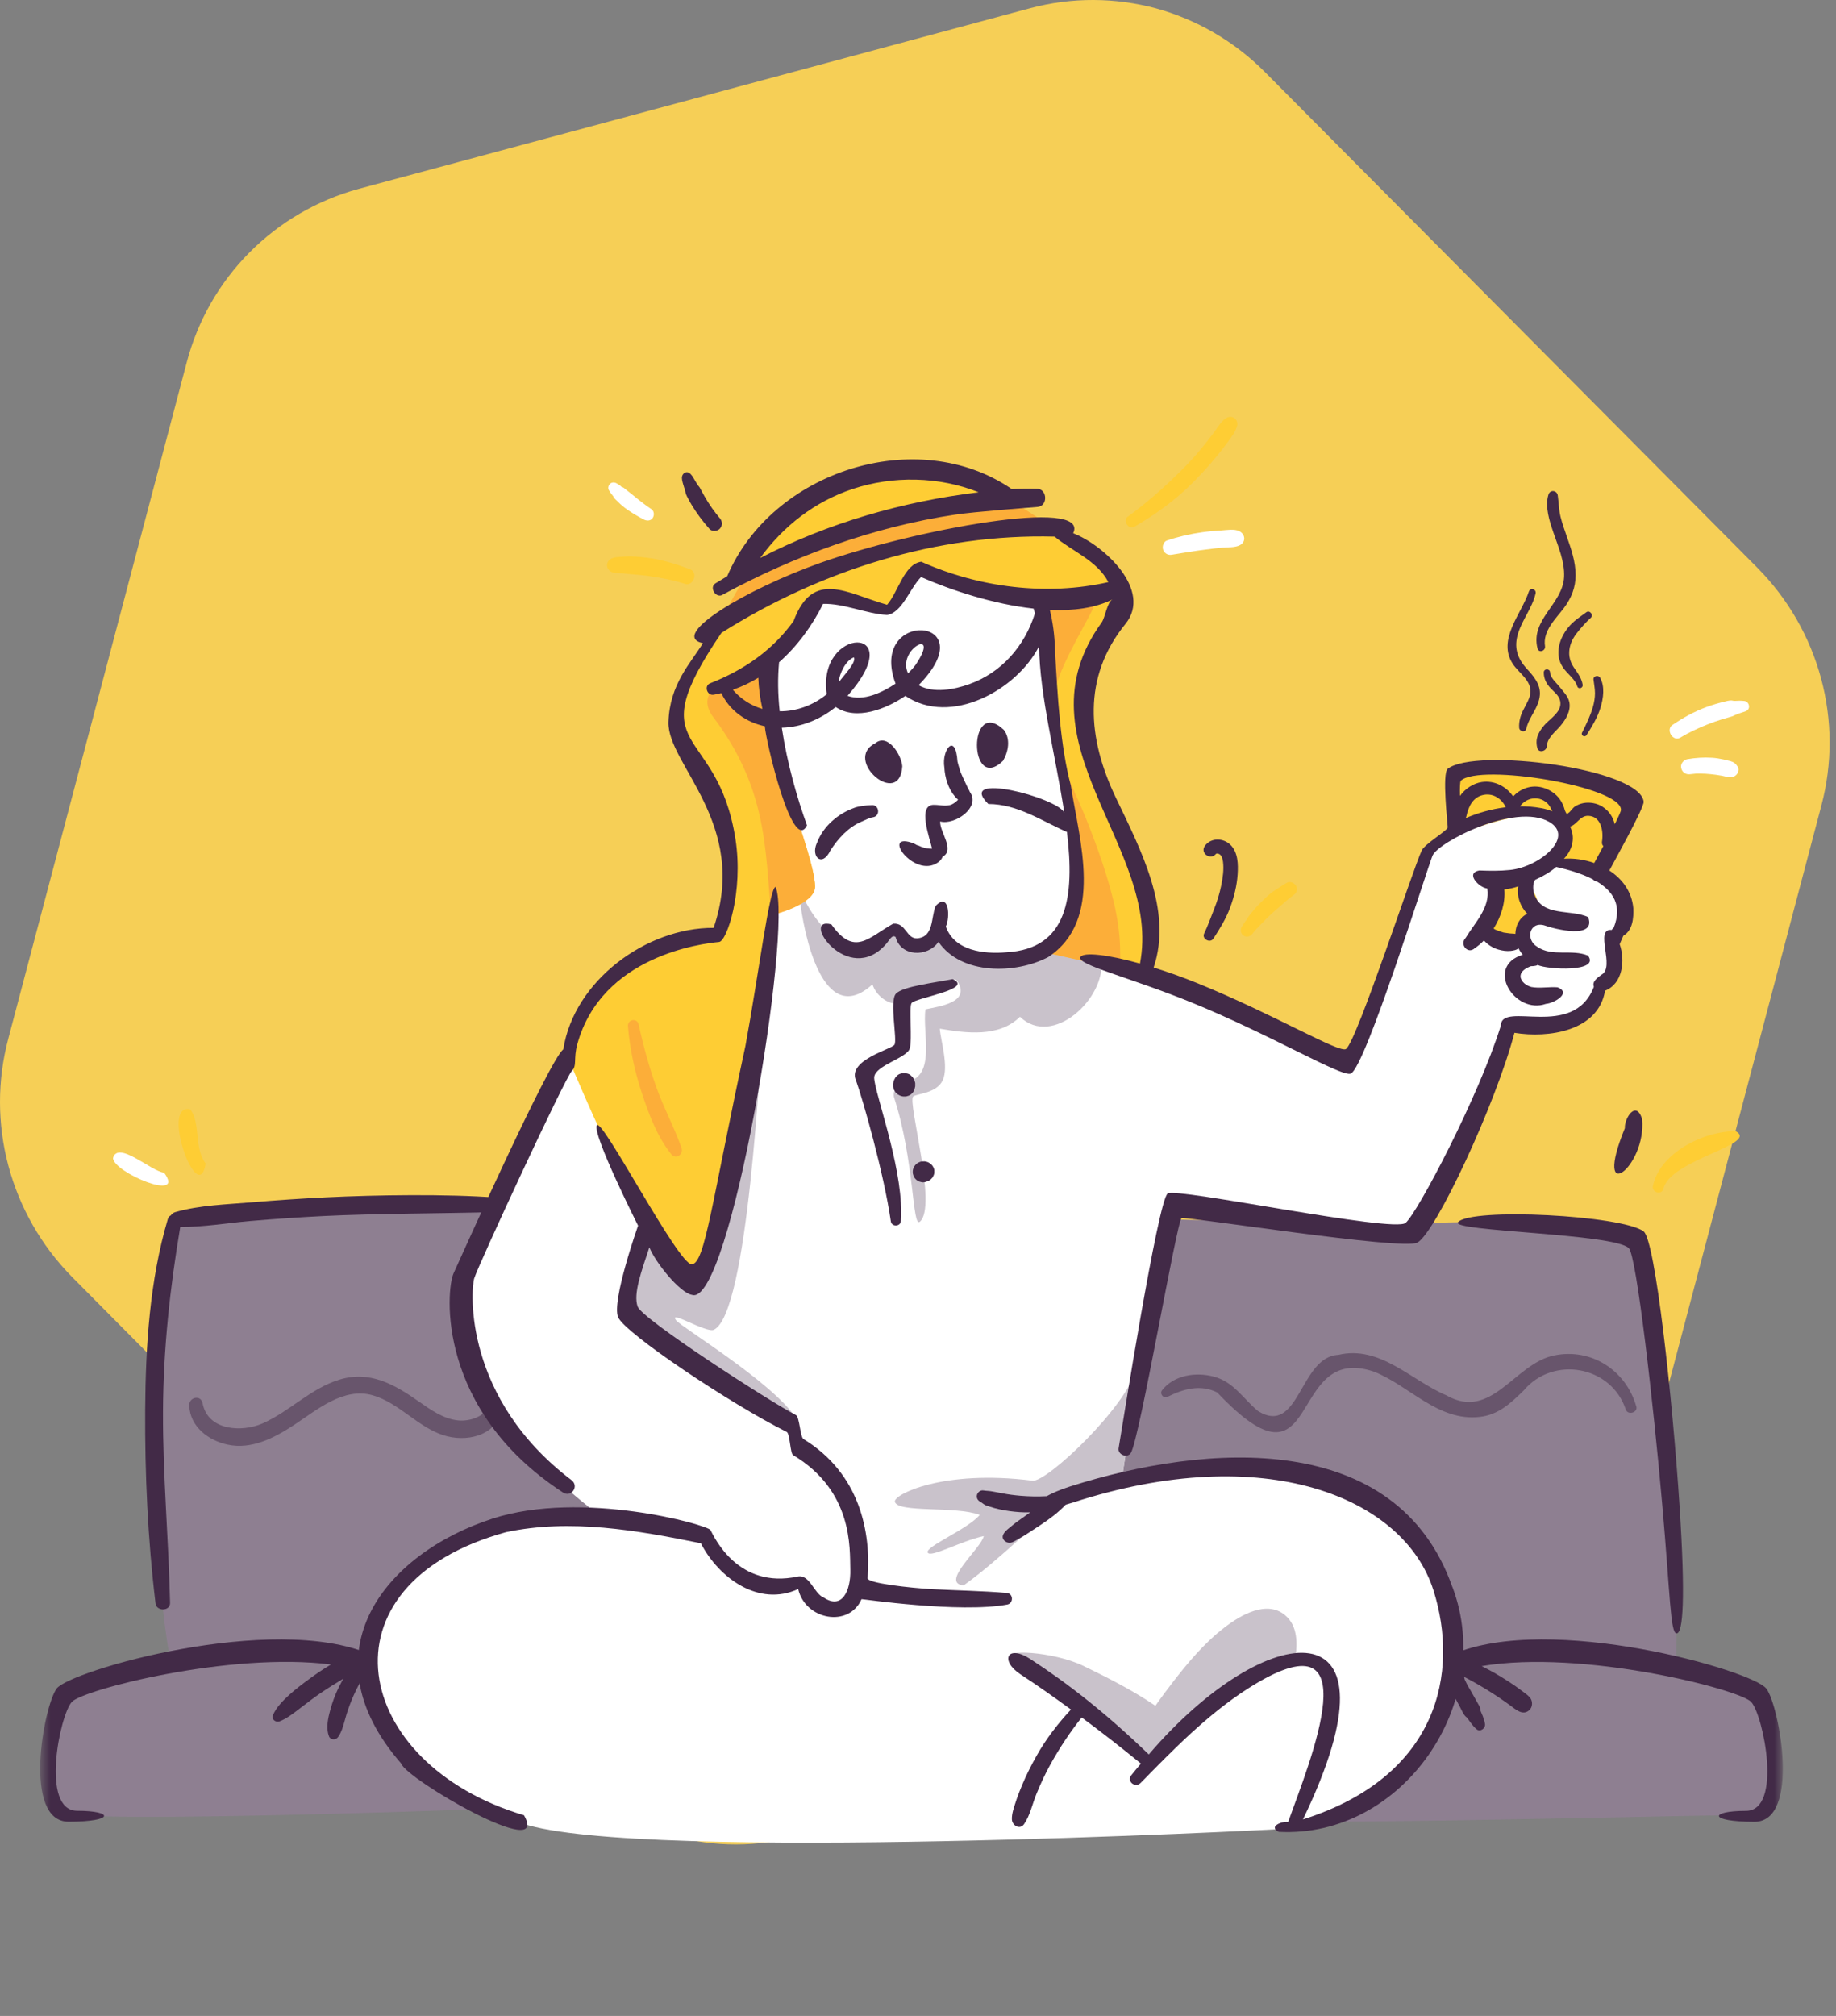 <?xml version="1.0" encoding="UTF-8"?> <svg xmlns="http://www.w3.org/2000/svg" width="164" height="180" viewBox="0 0 164 180" fill="none"><rect x="0" y="0" width="164" height="180" fill="#808080" stroke="none"/> <path d="M103.327 0.764C99.618 -0.244 95.715 -0.255 92.02 0.732L32.047 16.861C28.336 17.874 24.966 19.838 22.27 22.557C19.575 25.276 17.647 28.656 16.678 32.363L0.738 92.752C-0.25 96.458 -0.246 100.367 0.749 104.091C1.743 107.816 3.693 111.227 6.408 113.991L50.294 158.212C52.993 160.959 56.38 162.938 60.098 163.937C63.802 164.943 67.699 164.937 71.379 163.922L131.343 147.83C135.06 146.811 138.436 144.843 141.139 142.12C143.841 139.397 145.779 136.013 146.757 132.301L162.698 71.913C163.681 68.207 163.672 64.299 162.669 60.578C161.666 56.856 159.706 53.451 156.982 50.7L112.959 6.404C110.253 3.688 106.879 1.728 103.181 0.724L103.327 0.764Z" fill="#F6CF56"></path> <mask id="mask0_17072_14066" style="mask-type:luminance" maskUnits="userSpaceOnUse" x="3" y="22" width="157" height="158"> <path d="M159.25 22.61H3.593V179.135H159.25V22.61Z" fill="white"></path> </mask> <g mask="url(#mask0_17072_14066)"> <path d="M117.979 162.657C129.173 162.657 150.911 162.09 154.335 162.09C157.757 162.09 157.869 161.872 158.248 159.847C158.629 157.824 158.459 152.733 157.272 151.269C156.085 149.805 150.262 149.244 149.882 148.809C149.501 148.374 149.993 144.873 149.665 138.865C149.338 132.858 147.415 112.469 146.176 110.557C144.937 108.645 127.934 109.159 126.137 109.238C124.34 109.317 46.385 107.735 44.09 107.754C41.795 107.774 17.394 107.912 15.82 109.126C14.247 110.339 12.561 124.491 14.515 143.29C16.47 162.09 21.473 151.321 21.473 151.321C21.473 151.321 22.45 147.002 17.722 147.602C12.994 148.203 7.506 150.022 5.984 151.097C4.463 152.172 3.322 160.659 5.171 161.806C7.02 162.954 47.618 161.371 47.618 161.371L117.992 162.644L117.979 162.657Z" fill="#8E7F91"></path> <path d="M43.703 125.504C43.264 126.507 41.959 126.922 40.949 126.83C39.631 126.711 38.47 125.881 37.414 125.142C35.237 123.619 33.054 122.359 30.332 123.183C27.749 123.968 25.886 126.019 23.46 127.094C21.631 127.905 18.568 127.767 18.096 125.3C17.945 124.509 16.87 124.74 16.903 125.504C16.975 127.39 18.621 128.63 20.339 128.993C22.483 129.448 24.516 128.387 26.26 127.238C28.299 125.9 30.68 123.829 33.303 124.588C35.644 125.267 37.264 127.377 39.578 128.142C41.624 128.808 44.208 128.248 44.883 125.96C45.113 125.175 44.031 124.753 43.696 125.504H43.703Z" fill="#68556C"></path> <path d="M145.718 71.278C147.029 72.089 139.553 83.668 138.649 84.07C137.743 84.473 133.671 84.816 132.189 83.385C130.708 81.954 129.121 69.702 129.743 69.148C130.367 68.594 139.049 67.15 145.718 71.271V71.278Z" fill="#FECD34"></path> <path d="M145.049 80.098C144.512 78.298 141.246 77.381 139.089 77.058C139.089 77.058 140.832 74.44 139.18 73.049C137.528 71.657 128.996 74.532 127.718 75.95C126.439 77.361 121.528 94.209 120.334 94.625C119.14 95.04 105.566 88.07 101.626 86.646C97.684 85.222 93.494 84.892 93.494 84.892C93.494 84.892 96.806 83.646 95.711 73.59C94.609 63.533 93.37 53.444 93.37 53.444C93.37 53.444 83.238 50.675 82.327 50.998C81.409 51.321 80.196 54.599 79.402 54.599C78.609 54.599 74.071 52.983 73.382 53.444C72.694 53.906 69.442 58.608 68.707 59.346C68.163 59.894 69.278 69.152 72.582 78.206C73.31 80.204 66.241 82.953 63.677 83.395C61.487 83.771 56.044 84.252 52.608 89.6C51.533 91.268 51.094 92.904 50.989 94.361C50.595 94.651 50.195 95.04 49.9 95.548C49.074 96.979 41.553 113.023 41.093 114.499C40.635 115.977 41.048 122.848 44.667 127.088C48.287 131.328 53.703 135.436 53.703 135.436C53.703 135.436 46.89 134.558 40.943 137.328C34.995 140.097 31.697 146.184 33.021 150.286C34.352 154.387 36.142 159.326 46.687 162.827C57.231 166.33 113.914 163.343 113.914 163.343C118.911 163.343 125.652 160.751 128.767 153.556C131.888 146.362 129.501 137.052 120.924 132.897C112.348 128.749 100.196 132.112 100.196 132.112C100.196 132.112 103.77 108.644 104.688 107.859C105.606 107.074 124.59 110.859 126.059 110.167C127.527 109.475 134.315 92 135.232 91.769C136.151 91.539 140.754 91.651 142.249 89.969C143.744 88.288 145.586 81.905 145.049 80.105V80.098ZM136.669 81.944C136.406 82.274 136.268 82.445 136.289 82.867C136.308 83.395 136.026 83.83 135.521 83.995C134.826 84.226 133.928 83.936 133.39 83.474C132.734 82.914 132.951 81.964 133.16 81.239C133.39 80.461 133.489 79.643 133.725 78.871C133.725 78.766 133.763 78.667 133.816 78.575C133.823 78.555 133.83 78.535 133.836 78.515C133.934 78.252 134.334 78.106 134.583 78.238C134.734 78.206 134.885 78.186 135.042 78.166C135.291 78.093 135.541 78.014 135.797 77.955C136.184 77.869 136.479 78.285 136.446 78.634C136.642 79.26 137.187 79.722 137.312 80.395C137.423 81.021 137.049 81.483 136.676 81.938L136.669 81.944Z" fill="white"></path> <path d="M60.412 117.918C59.599 116.869 63.094 119.052 63.763 118.736C66.858 117.265 67.868 94.337 68.209 91.37C67.638 92.438 64.156 95.458 60.917 98.531C60.635 99.263 60.353 99.995 60.09 100.734C59.271 103.068 58.523 105.422 57.808 107.782C57.703 108.204 57.592 108.62 57.494 109.043C57.139 110.559 56.805 112.088 56.543 113.625C56.346 114.792 56.261 115.953 56.182 117.12C57.159 117.865 58.169 118.557 59.172 119.263C60.464 120.173 61.677 121.182 62.982 122.079C65.559 123.865 68.412 125.251 70.95 127.09C71.028 126.932 71.055 126.741 71.035 126.517C68.838 123.318 60.884 118.518 60.418 117.912L60.412 117.918Z" fill="#C9C2CB"></path> <path d="M114.786 144.215C113.134 142.837 110.779 144.234 109.376 145.316C107.586 146.688 106.078 148.487 104.708 150.268C104.208 150.921 103.697 151.6 103.206 152.306C101.179 150.928 98.95 149.8 96.76 148.739C94.038 147.426 89.304 147.242 90.609 148.039C97.238 152.069 102.248 156.929 102.904 157.581C103.92 156.526 104.957 155.484 106.005 154.469C106.602 153.888 107.232 153.335 107.842 152.768C107.953 152.662 108.077 152.563 108.196 152.464C108.215 152.444 108.236 152.425 108.261 152.404C109.422 151.317 110.714 150.335 112.111 149.569C112.537 149.338 112.976 149.134 113.422 148.949C114.131 148.554 114.884 148.257 115.671 148.224C115.927 146.774 115.92 145.158 114.792 144.222L114.786 144.215Z" fill="#C9C2CB"></path> <path d="M101.508 122.221C100.622 125.637 93.494 132.377 92.229 132.211C84.222 131.189 79.783 133.464 79.933 134.09C80.183 135.112 85.356 134.446 87.514 135.264C86.478 136.524 82.629 138.099 82.865 138.621C83.101 139.142 85.802 137.599 87.874 137.156C87.658 138.232 83.92 141.344 86.071 141.562C89.35 139.214 92.871 135.627 94.884 134.071C96.897 132.515 98.707 132.067 100.281 131.578C100.504 130.108 101.193 125.723 101.966 121.094C101.809 121.47 101.652 121.845 101.508 122.221Z" fill="#C9C2CB"></path> <path d="M93.494 84.894C93.494 84.894 94.117 84.656 94.727 83.575C92.006 86.74 86.55 86.503 84.019 83.206C83.343 85.448 80.701 84.953 79.9 83.074C76.897 86.958 73.114 83.179 71.684 79.942C71.599 80.008 71.52 80.08 71.428 80.146C71.763 83.298 73.487 91.936 77.933 87.894C78.255 88.923 79.455 89.885 80.602 89.562C81.238 88.316 83.586 87.967 84.891 87.762C84.963 87.472 85.356 87.32 85.527 87.637C86.72 89.503 83.914 89.859 82.668 90.123C82.353 92.213 83.743 96.387 80.707 96.631C80.143 96.882 79.684 97.423 79.868 98.01C81.697 103.68 81.474 109.661 82.163 109.087C83.756 107.756 81.061 98.432 81.566 97.911C81.822 97.647 83.651 97.66 84.209 96.453C84.766 95.246 84.019 92.879 83.946 91.851C86.32 92.253 89.238 92.642 91.107 90.789C94.025 93.585 98.806 89.127 98.373 85.705C95.678 85.072 93.494 84.9 93.494 84.9V84.894Z" fill="#C9C2CB"></path> <path d="M102.216 79.136C100.976 74.699 96.806 68.685 96.911 64.102C97.016 59.519 100.753 54.903 100.196 52.615C99.639 50.327 91.37 45.434 88.661 43.621C85.953 41.807 78.91 40.917 74.209 43.41C69.507 45.902 67.245 50.201 64.202 55.675C61.159 61.148 59.664 62.981 60.91 66.12C62.156 69.258 65.677 73.993 65.454 78.147C65.231 82.302 63.953 83.39 63.953 83.39C63.953 83.39 58.497 84.121 54.864 87.425C51.231 90.729 50.903 94.817 50.903 94.817C50.903 94.817 59.251 114.955 61.9 114.092C64.549 113.228 68.268 89.094 68.268 89.094L69.33 81.589C69.33 81.589 72.851 80.693 72.805 79.13C72.76 77.567 71.592 74.263 70.641 71.362C69.691 68.46 68.766 58.972 68.766 58.972C68.766 58.972 72.405 53.729 73.376 53.439C74.346 53.149 78.563 55.028 79.376 54.422C80.189 53.815 81.245 51.151 82.097 51.118C82.95 51.085 92.452 53.855 92.452 53.855C92.452 53.855 93.094 55.767 94.294 64.517C95.494 73.268 96.379 76.796 96.17 79.809C95.96 82.823 93.055 84.966 93.055 84.966L102.144 86.99C102.144 86.99 103.455 83.568 102.216 79.13V79.136Z" fill="#FECD34"></path> <path d="M85.553 47.217C87.999 46.789 90.458 46.584 92.93 46.373C91.462 45.41 90.084 44.547 89.127 43.92C87.16 44.171 85.206 44.52 83.278 44.969C79.756 45.78 76.307 46.92 72.983 48.351C71.625 48.767 70.294 49.294 69.015 49.855C68.32 50.165 67.638 50.495 66.963 50.844C66.136 52.189 65.33 53.647 64.464 55.209C66.432 54.167 68.353 53.046 70.366 52.09C72.766 50.95 75.245 49.96 77.776 49.143C80.32 48.319 82.924 47.685 85.56 47.224L85.553 47.217Z" fill="#FCAE39"></path> <path d="M68.766 58.979C68.766 58.979 69.067 58.55 69.507 57.937C68.982 58.392 68.392 58.873 67.69 59.414C65.835 60.146 61.893 61.346 63.605 63.885C68.995 70.941 68.267 76.77 69.061 83.483L69.33 81.597C69.33 81.597 72.851 80.7 72.805 79.137C72.759 77.574 71.592 74.271 70.641 71.369C69.684 68.474 68.766 58.979 68.766 58.979Z" fill="#FCAE39"></path> <path d="M94.058 62.659C94.189 61.407 94.629 60.272 95.147 59.138C95.724 57.892 96.386 56.698 97.035 55.485C97.429 54.746 97.862 53.988 98.071 53.184C95.127 53.342 92.17 52.788 89.206 52.926C91.015 53.434 92.451 53.856 92.451 53.856C92.451 53.856 93.009 55.511 94.052 62.798C94.052 62.752 94.052 62.706 94.058 62.659Z" fill="#FCAE39"></path> <path d="M100.058 84.804C100.032 83.432 99.835 82.054 99.527 80.722C98.93 78.177 98.032 75.671 97.068 73.244C96.327 71.371 95.376 69.551 94.74 67.639C95.704 74.174 96.353 77.194 96.17 79.825C95.96 82.845 93.055 84.982 93.055 84.982L100.045 86.538C100.104 85.964 100.065 85.358 100.052 84.81L100.058 84.804Z" fill="#FCAE39"></path> <path d="M89.592 67.937C90.078 67.113 90.281 65.985 89.671 65.174C86.451 62.134 86.51 70.904 89.592 67.937Z" fill="#422A47"></path> <path d="M78.202 66.35C75.225 67.84 80.379 72.225 80.596 68.42C80.524 67.405 79.304 65.453 78.202 66.35Z" fill="#422A47"></path> <path d="M83.987 76.835C83.987 76.835 83.974 76.841 83.967 76.848C83.954 76.861 83.94 76.881 83.927 76.894L83.993 76.828L83.987 76.835Z" fill="#422A47"></path> <path d="M83.966 76.852C84.058 76.759 84.136 76.654 84.182 76.528L84.195 76.502C85.33 75.882 83.946 74.333 83.979 73.35C85.297 73.7 87.612 72.091 86.641 70.726C86.609 70.653 86.425 70.264 86.471 70.396C86.235 69.875 85.802 69.044 85.71 68.655C85.697 68.616 85.684 68.569 85.677 68.53C85.691 68.582 85.54 68.095 85.527 67.996C85.356 65.338 84.097 66.954 84.353 68.517C84.399 69.44 84.7 70.416 85.304 71.128C85.218 71.049 85.513 71.359 85.579 71.405L85.54 71.451C85.435 71.53 85.323 71.655 85.205 71.721C85.284 71.682 85.205 71.721 85.179 71.741C85.179 71.741 85.192 71.728 85.205 71.721C84.674 72.091 84.045 71.866 83.461 71.866C81.887 71.787 83.061 74.867 83.258 75.777C82.838 75.796 82.399 75.684 82.018 75.493C81.776 75.44 81.749 75.434 81.927 75.467C81.749 75.401 81.599 75.256 81.409 75.236C81.474 75.275 81.474 75.269 81.409 75.236C78.622 74.346 81.9 78.744 83.986 76.845L83.966 76.852Z" fill="#422A47"></path> <path d="M72.956 75.296C72.418 76.516 73.441 77.472 74.176 75.935C74.877 74.854 75.763 73.871 76.969 73.357C77.33 73.212 77.592 73.034 77.999 72.968C78.687 72.836 78.517 71.794 77.822 71.893C77.382 71.893 76.576 72.018 76.333 72.124C74.858 72.638 73.5 73.799 72.962 75.296H72.956Z" fill="#422A47"></path> <path d="M143.764 77.712C143.83 77.56 146.885 72.126 146.82 71.579C146.473 68.612 131.796 66.719 129.318 68.645C128.793 69.054 129.318 73.597 129.318 73.874C129.318 74.151 127.285 75.338 126.996 75.938C126.243 77.507 121.22 92.918 120.235 93.663C119.678 94.085 113.855 90.59 106.97 87.794C105.606 87.24 104.275 86.772 103.049 86.389C104.78 81.253 101.836 75.766 99.659 71.197C97.167 65.974 96.635 60.501 100.531 55.707C102.957 52.72 98.655 48.704 95.862 47.61C97.403 44.365 81.593 47.306 73.251 50.267C66.661 52.608 59.684 56.762 62.786 57.428C61.737 59.156 59.809 61.075 59.71 64.477C59.605 68.256 66.917 73.538 63.743 82.849C57.73 82.816 51.271 87.576 50.32 93.683C49.008 94.764 41.205 112.173 40.517 113.689C39.828 115.206 38.982 125.908 50.294 133.267C51.022 133.729 51.736 132.74 51.081 132.185C41.389 124.846 42.044 115.225 42.359 114.144C42.674 113.063 50.471 96.235 51.081 95.621C51.566 95.133 51.205 94.56 51.566 93.241C53.743 85.335 62.7 84.253 64.235 84.108C64.924 84.042 66.425 79.637 65.697 74.929C64.071 64.484 56.976 67.484 64.438 56.512C73.297 50.92 83.691 47.642 94.203 47.913C95.796 49.245 97.986 50.036 99.003 51.975C93.527 53.228 87.429 52.463 82.288 50.155C80.747 50.373 80.229 52.878 79.239 53.999C75.665 52.997 72.615 50.788 70.884 55.456C68.996 58.081 66.412 59.842 63.435 61.009C62.864 61.233 63.153 62.13 63.743 62.031C63.973 61.991 64.202 61.939 64.432 61.886C65.173 63.449 66.648 64.49 68.32 64.847C68.373 66.001 70.779 76.334 72.084 73.696C71.206 71.276 70.314 68.17 69.835 64.978C71.606 64.932 73.278 64.233 74.648 63.126C76.491 64.372 79.166 63.297 80.871 62.136C84.911 64.866 90.826 61.622 92.819 57.692C92.858 62.018 94.288 67.511 95.068 72.562C94.406 71.197 85.324 68.849 88.281 71.79C90.885 71.79 93.062 73.307 95.304 74.289C95.999 80.066 95.389 84.728 89.894 85.031C87.907 85.203 85.258 84.919 84.484 82.73C84.891 81.912 84.773 79.591 83.566 80.903C83.147 81.978 83.422 83.666 81.921 83.785C80.95 83.831 80.924 82.361 79.776 82.479C77.579 83.706 76.327 85.453 74.261 82.539C71.376 81.767 75.75 88.21 79.16 84.279C79.415 84.002 79.671 83.409 79.999 83.666C80.458 85.44 82.865 85.493 83.829 84.101C85.862 87.069 90.721 86.99 93.639 85.453C98.642 82.123 96.412 75.041 95.645 70.115C94.727 66.666 94.458 62.209 94.236 57.989C94.203 56.696 94.039 55.529 93.776 54.461C95.855 54.547 97.816 54.303 99.376 53.518C98.885 53.769 98.721 55.147 98.399 55.589C90.603 66.35 103.836 75.674 101.829 86.034C98.937 85.229 96.812 84.998 96.517 85.44C96.058 86.119 100.885 87.253 106.38 89.489C113.488 92.377 119.902 96.228 120.662 95.859C122.007 95.213 127.462 77.593 127.961 76.4C128.452 75.206 135.351 71.645 138.381 73.386C140.708 74.725 137.528 77.408 134.885 77.679C133.914 77.778 133.075 77.758 132.131 77.725C130.852 77.962 132.131 79.275 132.853 79.334C133.135 81.022 131.718 82.42 130.918 83.745C130.348 84.319 131.114 85.255 131.744 84.655C132.033 84.464 132.302 84.233 132.551 83.976C132.911 84.365 133.351 84.655 133.868 84.794C134.23 84.893 134.571 84.945 134.944 84.906C135.062 84.893 135.186 84.873 135.305 84.84C135.436 84.807 135.541 84.754 135.64 84.675C135.745 84.886 135.869 85.084 136.026 85.249C132.604 86.271 135.266 90.623 138.092 89.634C138.8 89.588 140.42 88.658 139.128 88.157C138.361 88.097 137.534 88.269 136.793 88.13C136.341 88.012 135.862 87.675 135.81 87.174C135.816 87.201 135.816 87.214 135.823 87.227C135.784 86.713 136.335 86.423 136.754 86.271C136.787 86.271 137.233 86.271 137.344 86.159C138.203 86.581 142.964 86.831 141.849 85.328C140.426 84.721 138.656 85.46 137.337 84.55C136.249 83.943 136.584 82.268 137.921 82.618C138.938 82.987 142.604 83.884 141.863 81.892C140.315 81.147 137.718 81.919 137.017 79.763C136.964 79.565 136.866 78.899 137.128 78.562C137.81 78.246 138.465 77.883 139.01 77.408C140.02 77.639 141.246 77.975 142.282 78.516C142.368 78.628 142.498 78.688 142.636 78.707C144.046 79.545 144.958 80.831 144.138 82.842C144.065 82.888 144.013 82.961 143.967 83.033C142.361 82.888 144.322 86.363 143.05 87.036C142.721 87.286 142.184 87.629 142.374 88.104C140.538 92.904 134.105 89.291 134.059 91.592C132.072 97.936 126.63 108.275 125.554 109.192C124.491 110.096 105.173 106.033 104.308 106.561C103.442 107.088 100.196 127.715 99.921 129.31C99.822 129.891 100.708 130.234 101.016 129.726C101.803 128.434 105.127 108.981 105.541 108.777C105.953 108.579 125.272 111.665 126.603 110.952C128.222 110.088 133.594 98.622 135.278 92.219C138.295 92.713 142.767 92.087 143.37 88.46C144.964 87.827 145.18 85.75 144.676 84.306C144.787 84.055 144.898 83.805 145.004 83.554C145.837 83.079 145.935 81.965 145.896 81.094C145.764 79.611 144.906 78.47 143.738 77.718L143.764 77.712ZM65.461 61.589C66.261 61.312 67.022 60.95 67.737 60.514C67.769 61.411 67.888 62.341 68.104 63.297C67.114 63.014 66.202 62.446 65.461 61.589ZM81.114 60.125C80.058 57.962 84.104 55.918 81.783 59.367C81.579 59.637 81.35 59.888 81.114 60.125ZM86.583 61.088C85.225 61.569 83.376 61.932 82.052 61.18C88.144 54.988 77.494 54.336 79.993 61.042C78.786 61.84 77.127 62.644 75.704 62.13C81.37 55.7 72.956 55.898 73.848 61.985C72.609 63 71.107 63.521 69.645 63.508C69.481 61.978 69.461 60.514 69.592 59.13C71.232 57.685 72.556 55.859 73.52 53.92C75.356 53.861 77.337 54.791 79.232 54.909C80.576 54.731 81.291 52.489 82.275 51.526C84.957 52.7 88.734 53.947 92.327 54.342C92.367 54.481 92.412 54.626 92.445 54.771C91.521 57.685 89.481 60.053 86.576 61.088H86.583ZM74.93 60.916C74.957 60.158 75.56 58.938 76.275 58.694C76.524 59.149 75.284 60.396 74.93 60.916ZM135.351 83.389C135.312 83.376 135.272 83.37 135.232 83.37C135.121 83.363 135.004 83.363 134.891 83.35C134.701 83.33 134.504 83.303 134.315 83.271C134.125 83.218 133.941 83.145 133.757 83.079C133.705 83.059 133.659 83.04 133.606 83.02C133.594 83.02 133.567 83.007 133.541 82.994C133.541 82.994 133.541 82.994 133.528 82.98C133.502 82.961 133.468 82.947 133.443 82.928C133.436 82.928 133.423 82.915 133.416 82.908C134.085 81.853 134.479 80.593 134.374 79.42C134.826 79.367 135.22 79.281 135.619 79.143C135.462 80.033 135.803 80.949 136.42 81.589C135.711 81.952 135.377 82.657 135.358 83.396L135.351 83.389ZM130.918 73.05C130.951 72.997 130.978 72.931 130.99 72.865C131.174 71.988 131.593 71.131 132.57 70.966C133.416 70.821 134.157 71.348 134.504 72.08C133.213 72.232 131.993 72.595 130.918 73.05ZM137.672 72.159C137.036 72.041 136.4 71.995 135.777 71.995C136.328 71.23 137.41 71.012 138.17 71.685C138.4 71.882 138.532 72.159 138.656 72.443C138.361 72.324 138.04 72.225 137.679 72.159H137.672ZM142.407 77.059C141.528 76.749 140.591 76.617 139.698 76.677C140.538 75.793 140.702 74.705 140.242 73.808C140.859 73.636 141.128 72.819 141.876 72.845C143.036 72.885 143.246 74.243 143.096 75.153C143.069 75.325 143.121 75.457 143.22 75.549C142.787 76.36 142.426 77.013 142.407 77.052V77.059ZM143.154 72.034C142.65 71.718 142.006 71.599 141.424 71.711C141.167 71.764 140.918 71.863 140.695 72.001C140.453 72.153 140.296 72.476 140.072 72.608C139.921 72.694 140.099 72.931 139.849 72.509C139.764 72.364 139.738 72.173 139.672 72.014C139.554 71.704 139.39 71.414 139.174 71.17C138.767 70.709 138.203 70.399 137.607 70.28C136.669 70.096 135.784 70.452 135.161 71.111C134.544 70.227 133.502 69.667 132.38 69.825C131.626 69.931 130.886 70.412 130.413 71.065C130.394 70.386 130.407 69.792 130.492 69.707C132.183 68.144 144.839 70.221 144.793 72.318C144.793 72.443 144.557 72.957 144.236 73.597C144.092 72.977 143.738 72.41 143.154 72.041V72.034Z" fill="#422A47"></path> <path d="M136.707 61.791C136.675 62.358 136.314 62.892 136.071 63.386C135.816 63.894 135.665 64.402 135.698 64.975C135.717 65.318 136.249 65.45 136.334 65.068C136.577 64 137.462 63.182 137.548 62.061C137.626 61.085 136.97 60.359 136.36 59.687C135.514 58.751 135.213 57.788 135.606 56.542C136 55.289 136.858 54.293 137.167 52.994C137.259 52.598 136.688 52.434 136.563 52.822C135.908 54.821 133.698 57.122 135.14 59.291C135.652 60.063 136.767 60.755 136.707 61.784V61.791Z" fill="#422A47"></path> <path d="M138.105 64.581C137.829 64.864 137.574 65.194 137.41 65.557C137.226 65.959 137.213 66.335 137.312 66.763C137.423 67.278 138.145 67.093 138.17 66.625C138.203 65.88 138.951 65.326 139.384 64.812C139.863 64.245 140.328 63.486 140.183 62.708C140.085 62.174 139.652 61.772 139.331 61.356C139.03 60.967 138.498 60.552 138.459 60.031C138.433 59.668 137.896 59.681 137.896 60.051C137.896 60.611 138.145 61.066 138.518 61.462C138.905 61.871 139.357 62.167 139.384 62.781C139.41 63.565 138.597 64.08 138.111 64.581H138.105Z" fill="#422A47"></path> <path d="M140.059 56.049C139.626 56.603 139.298 57.249 139.22 57.962C139.141 58.654 139.331 59.274 139.771 59.808C140.137 60.256 140.715 60.705 140.886 61.272C140.984 61.595 141.43 61.443 141.37 61.127C141.272 60.593 141.003 60.184 140.689 59.749C140.348 59.281 140.144 58.792 140.171 58.206C140.197 57.619 140.439 57.072 140.787 56.61C141.173 56.102 141.639 55.581 142.105 55.153C142.368 54.915 142 54.447 141.711 54.658C141.115 55.1 140.524 55.456 140.059 56.056V56.049Z" fill="#422A47"></path> <path d="M141.317 65.41C141.187 65.681 141.566 65.879 141.725 65.628C142.216 64.843 142.688 64.085 142.964 63.188C143.219 62.357 143.376 61.276 142.918 60.498C142.761 60.241 142.301 60.359 142.34 60.676C142.386 61.085 142.472 61.487 142.472 61.896C142.472 62.311 142.399 62.72 142.288 63.116C142.066 63.907 141.685 64.672 141.325 65.404L141.317 65.41Z" fill="#422A47"></path> <path d="M137.338 57.893C137.449 58.342 138.078 58.124 138.007 57.689C137.79 56.337 138.977 55.243 139.712 54.267C140.361 53.396 140.741 52.46 140.741 51.352C140.741 50.165 140.348 49.024 139.961 47.923C139.758 47.336 139.547 46.756 139.397 46.149C139.239 45.51 139.239 44.883 139.147 44.243C139.082 43.775 138.465 43.69 138.315 44.164C137.98 45.239 138.413 46.538 138.76 47.554C139.193 48.826 139.771 50.132 139.712 51.51C139.6 53.93 136.682 55.302 137.338 57.893Z" fill="#422A47"></path> <path d="M64.536 53.108C70.976 49.619 78.032 47.047 85.311 45.953C86.956 45.696 92.137 45.313 92.701 45.261C93.612 45.168 93.56 43.678 92.642 43.638C91.894 43.612 91.14 43.625 90.379 43.671C81.894 37.862 68.936 42.095 64.956 51.452C64.609 51.663 64.254 51.868 63.907 52.085C63.323 52.448 63.933 53.444 64.536 53.114V53.108ZM76.169 43.658C79.743 42.471 83.874 42.531 87.415 43.955C80.648 44.773 73.96 46.691 67.9 49.824C69.966 46.982 72.766 44.786 76.169 43.658Z" fill="#422A47"></path> <path d="M60.878 102.5C60.235 100.666 59.297 98.952 58.642 97.119C57.986 95.286 57.461 93.373 57.048 91.474C56.91 90.854 56.038 91.013 56.091 91.639C56.268 93.69 56.687 95.648 57.337 97.607C57.959 99.493 58.707 101.504 59.966 103.067C60.366 103.568 61.074 103.067 60.878 102.506V102.5Z" fill="#FCAE39"></path> <path d="M76.432 96.387C77.068 98.147 78.956 104.781 79.573 109.053C79.645 109.561 80.438 109.542 80.471 109.021C80.773 104.873 78.458 98.53 78.13 96.604C78.13 96.604 78.143 96.598 78.143 96.591C78.143 96.591 78.13 96.598 78.13 96.604C78.097 96.413 78.077 96.248 78.091 96.149C78.235 95.101 81.028 94.468 81.264 93.611C81.501 92.747 81.186 90.056 81.415 89.582C81.645 89.107 87.094 88.322 85.094 87.425C83.625 87.729 80.628 88.065 80.025 88.731C79.428 89.397 80.176 92.872 79.894 93.287C79.612 93.703 75.796 94.626 76.425 96.387H76.432Z" fill="#422A47"></path> <path d="M79.776 96.8C79.776 96.8 79.782 97.011 79.782 97.038C79.782 97.038 79.782 97.058 79.782 97.064C79.796 97.104 79.815 97.183 79.815 97.183C79.855 97.315 79.835 97.262 79.848 97.302C79.887 97.374 79.933 97.44 79.973 97.506C79.973 97.506 79.979 97.519 79.986 97.526C79.986 97.526 80.136 97.671 80.163 97.697H80.169C80.169 97.697 80.182 97.71 80.189 97.717L80.3 97.776C80.34 97.796 80.373 97.816 80.412 97.836H80.418C80.504 97.875 80.622 97.895 80.687 97.902C80.727 97.902 80.825 97.902 80.819 97.902C80.983 97.902 80.904 97.908 81.061 97.862L81.179 97.829L81.389 97.704L81.559 97.526L81.678 97.295C81.678 97.295 81.678 97.282 81.684 97.275C81.697 97.229 81.71 97.143 81.717 97.137C81.723 97.104 81.737 97.051 81.75 97.005V96.985C81.75 96.932 81.75 96.853 81.75 96.847C81.75 96.814 81.75 96.761 81.75 96.715V96.695C81.737 96.649 81.717 96.589 81.71 96.556C81.704 96.523 81.684 96.458 81.664 96.418V96.405C81.619 96.332 81.579 96.26 81.533 96.194C81.533 96.194 81.527 96.181 81.52 96.174C81.494 96.141 81.441 96.102 81.422 96.082L81.33 95.996C81.225 95.91 81.107 95.864 80.976 95.844C80.897 95.811 80.812 95.805 80.727 95.818C80.681 95.818 80.641 95.818 80.602 95.818L80.366 95.89C80.248 95.937 80.15 96.016 80.071 96.108C80.005 96.161 79.953 96.233 79.927 96.312C79.894 96.359 79.874 96.411 79.855 96.464C79.855 96.477 79.841 96.484 79.835 96.497C79.835 96.497 79.835 96.51 79.835 96.517C79.848 96.451 79.782 96.695 79.776 96.767C79.776 96.853 79.776 96.932 79.782 97.018C79.782 96.939 79.782 96.86 79.776 96.787V96.8Z" fill="#422A47"></path> <path d="M81.612 105.025C81.677 105.17 81.776 105.288 81.907 105.387C82.005 105.466 82.117 105.513 82.241 105.532C82.359 105.572 82.471 105.578 82.596 105.552C82.674 105.539 82.753 105.513 82.825 105.48H82.832C82.832 105.48 82.845 105.473 82.851 105.466L82.93 105.44C83.041 105.394 83.133 105.328 83.205 105.236C83.271 105.183 83.317 105.117 83.343 105.044C83.409 104.939 83.448 104.827 83.455 104.702V104.464C83.422 104.306 83.356 104.167 83.258 104.042C83.199 103.983 83.146 103.93 83.087 103.877H83.074C83.002 103.825 82.93 103.785 82.851 103.752H82.845C82.766 103.726 82.681 103.706 82.596 103.693H82.589C82.51 103.693 82.425 103.693 82.346 103.699H82.333C82.143 103.745 82.032 103.792 81.874 103.91C81.743 104.022 81.651 104.154 81.592 104.306C81.559 104.385 81.54 104.464 81.533 104.55C81.533 104.833 81.533 104.767 81.612 105.031V105.025Z" fill="#422A47"></path> <path d="M89.947 142.233C87.73 142.042 85.527 142.016 83.304 141.897C81.278 141.785 77.461 141.363 77.5 140.914C77.815 136.8 76.818 131.578 71.769 128.491C71.474 128.313 71.422 126.52 71.1 126.354C68.818 125.181 57.362 117.803 56.956 116.662C56.556 115.52 57.277 113.569 58.005 111.367C58.497 112.659 60.707 115.435 61.815 115.62C65.199 116.76 70.844 82.966 69.284 79.2C68.746 79.121 67.743 87.153 66.582 93.404C63.546 107.456 62.975 112.824 61.789 112.889C60.602 112.955 53.703 99.629 53.31 100.486C52.916 101.343 56.995 109.434 56.995 109.434C56.995 109.434 54.608 116.186 55.212 117.611C55.815 119.035 65.212 125.332 70.274 127.858C70.563 128.003 70.582 129.771 70.838 129.922C76.202 133.127 75.9 138.211 75.953 140.137C76.005 142.062 75.199 143.736 73.592 142.649C72.707 142.325 72.346 140.539 71.251 140.77C65.953 141.897 63.841 137.34 63.467 136.622C63.218 136.147 51.985 133.015 44.005 135.593C34.372 138.705 27.231 147.575 35.821 157.446C36.28 158.864 49.238 166.374 46.805 162.082C31.447 157.532 28.07 141.521 45.192 136.807C50.962 135.58 56.903 136.642 62.602 137.796C64.208 140.901 67.776 143.506 71.297 141.884C71.946 144.66 75.835 145.353 76.956 142.787C76.956 142.76 85.743 144.06 89.973 143.268C90.543 143.163 90.53 142.286 89.933 142.233H89.947Z" fill="#422A47"></path> <path d="M129.737 141.717C124.78 127.605 107.77 128.845 95.573 132.729C94.675 133.019 93.986 133.316 93.494 133.593C92.707 133.633 91.914 133.62 91.14 133.554C90.602 133.508 90.065 133.441 89.534 133.335C89.251 133.283 88.963 133.231 88.681 133.177C88.392 133.118 88.117 133.125 87.829 133.079C87.573 133.039 87.317 133.25 87.265 133.494C87.206 133.778 87.35 133.982 87.592 134.114C87.743 134.193 87.861 134.318 88.019 134.391C88.13 134.444 88.255 134.476 88.373 134.516C88.674 134.615 88.969 134.701 89.278 134.767C89.868 134.892 90.465 134.978 91.068 135.017C91.389 135.037 91.704 135.044 92.019 135.037C91.993 135.057 91.966 135.071 91.947 135.09C91.547 135.373 91.147 135.658 90.747 135.947C90.55 136.093 90.366 136.257 90.176 136.409C89.947 136.593 89.743 136.751 89.612 137.022C89.422 137.431 89.842 137.773 90.209 137.754C90.471 137.734 90.694 137.569 90.917 137.438C91.153 137.299 91.396 137.18 91.625 137.028C92.038 136.759 92.451 136.488 92.865 136.218C93.704 135.664 94.504 135.083 95.193 134.351C95.402 134.292 95.606 134.232 95.842 134.16C112.938 128.595 125.41 133.679 128.046 142.007C130.348 149.294 128.544 158.604 116.387 162.455C125.829 142.891 113.081 144.421 102.616 156.652C98.806 152.98 95.429 150.342 92.045 148.14C89.966 146.781 89.284 148.278 91.173 149.512C92.727 150.526 94.163 151.548 95.665 152.643C94.504 153.883 93.461 155.235 92.622 156.718C92.124 157.595 91.671 158.492 91.284 159.422C91.088 159.897 90.897 160.372 90.74 160.86C90.583 161.36 90.366 161.922 90.386 162.449C90.406 163.003 91.107 163.418 91.481 162.865C92.012 162.093 92.222 161.051 92.576 160.188C92.95 159.277 93.363 158.373 93.842 157.516C94.655 156.052 95.579 154.662 96.622 153.349C98.419 154.681 100.183 156.059 101.914 157.47C101.625 157.813 101.33 158.156 101.055 158.506C100.616 159.06 101.403 159.686 101.888 159.198C104.852 156.171 107.849 153.099 111.429 150.797C122.74 143.563 116.924 157.451 115.062 162.686C114.497 162.594 113.271 163.102 114.223 163.564C125.278 164.157 133.619 152.024 129.75 141.73L129.737 141.717Z" fill="#422A47"></path> <path d="M110.708 47.429C110.249 47.205 109.593 47.33 109.094 47.363C108.524 47.396 107.96 47.442 107.396 47.522C106.314 47.673 105.278 47.91 104.242 48.26C103.927 48.365 103.796 48.794 103.894 49.078C104.006 49.401 104.315 49.592 104.656 49.533C105.665 49.368 106.675 49.196 107.684 49.071C108.182 49.005 108.682 48.946 109.18 48.9C109.685 48.853 110.327 48.913 110.773 48.669C111.317 48.365 111.226 47.686 110.701 47.429H110.708Z" fill="white"></path> <path d="M64.28 46.249C64.248 46.209 64.208 46.163 64.175 46.123C64.162 46.11 64.162 46.11 64.162 46.11L64.143 46.084C64.084 46.005 64.018 45.932 63.959 45.853C63.841 45.695 63.723 45.537 63.605 45.378C63.362 45.035 63.139 44.686 62.936 44.323C62.838 44.152 62.739 43.98 62.648 43.809C62.602 43.723 62.562 43.631 62.51 43.545C62.464 43.466 62.398 43.4 62.339 43.334C62.326 43.321 62.32 43.314 62.32 43.314L62.306 43.288C62.208 43.123 62.11 42.952 62.005 42.78C61.874 42.569 61.756 42.339 61.539 42.213C61.29 42.062 61.015 42.253 60.936 42.497C60.864 42.721 60.962 43.018 61.021 43.235C61.074 43.44 61.146 43.631 61.212 43.829C61.212 43.842 61.212 43.849 61.218 43.849V43.882C61.238 43.961 61.244 44.04 61.27 44.112C61.316 44.244 61.395 44.383 61.461 44.508C61.559 44.706 61.67 44.89 61.782 45.082C62.241 45.846 62.779 46.559 63.369 47.225C63.598 47.489 64.09 47.449 64.313 47.192C64.569 46.888 64.523 46.532 64.28 46.242V46.249Z" fill="#422A47"></path> <path d="M115.784 79.131C115.77 79.098 115.724 79.019 115.698 78.992C115.514 78.814 115.219 78.669 114.964 78.814C114.734 78.946 114.511 79.085 114.294 79.223C114.202 79.282 114.11 79.342 114.02 79.408C113.974 79.441 113.928 79.467 113.882 79.5C113.823 79.54 113.809 79.553 113.849 79.526C113.914 79.48 113.875 79.507 113.717 79.605C113.35 79.863 113.016 80.186 112.701 80.496C112.354 80.839 112.026 81.195 111.724 81.584C111.658 81.669 111.586 81.755 111.521 81.847C111.436 81.966 111.369 82.091 111.291 82.21C111.35 82.124 111.226 82.283 111.226 82.283C111.193 82.329 111.166 82.375 111.134 82.421C111.068 82.52 111.003 82.626 110.937 82.725C110.773 82.988 110.8 83.331 111.061 83.522C111.324 83.714 111.658 83.635 111.855 83.397C111.993 83.232 112.124 83.047 112.275 82.903C112.301 82.876 112.373 82.81 112.367 82.817C112.419 82.764 112.465 82.711 112.511 82.659C112.551 82.619 112.583 82.579 112.622 82.54C112.642 82.52 112.635 82.52 112.635 82.527L112.668 82.494C112.97 82.177 113.285 81.867 113.599 81.57C113.914 81.28 114.248 81.01 114.57 80.726C114.623 80.68 114.799 80.515 114.688 80.608C114.727 80.575 114.773 80.535 114.813 80.502C114.897 80.43 114.983 80.364 115.068 80.291C115.246 80.146 115.429 80.008 115.613 79.869C115.842 79.698 115.888 79.381 115.79 79.131H115.784Z" fill="#FECD34"></path> <path d="M109.921 75.45C109.291 74.811 108.182 74.771 107.632 75.523C107.16 76.163 108.117 76.848 108.615 76.248C108.688 76.162 108.871 76.235 108.944 76.281C109.153 76.42 109.212 76.716 109.245 76.947C109.337 77.646 109.219 78.405 109.082 79.084C108.937 79.796 108.72 80.495 108.452 81.168C108.163 81.899 107.901 82.645 107.56 83.357C107.33 83.838 108.098 84.254 108.387 83.805C108.963 82.922 109.501 82.051 109.875 81.055C110.229 80.099 110.484 79.097 110.55 78.075C110.609 77.178 110.59 76.123 109.921 75.444V75.45Z" fill="#422A47"></path> <path d="M110.504 38.041C110.636 37.401 110.025 36.992 109.487 37.355C109.055 37.651 108.74 38.205 108.425 38.627C108.13 39.023 107.828 39.412 107.52 39.794C106.878 40.592 106.183 41.351 105.455 42.069C103.992 43.52 102.412 44.925 100.746 46.125C100.255 46.481 100.805 47.338 101.337 47.028C103.232 45.92 104.95 44.687 106.51 43.131C107.258 42.386 107.966 41.608 108.635 40.797C108.996 40.362 109.343 39.92 109.671 39.465C109.973 39.043 110.379 38.548 110.491 38.034L110.504 38.041Z" fill="#FECD34"></path> <path d="M58.156 45.444C57.624 45.088 57.12 44.692 56.628 44.283C56.385 44.079 56.129 43.901 55.887 43.697C55.795 43.624 55.71 43.532 55.592 43.499H55.552C55.552 43.499 55.533 43.472 55.506 43.459C55.395 43.347 55.224 43.242 55.087 43.162C54.903 43.057 54.673 43.044 54.503 43.189C54.352 43.321 54.28 43.578 54.385 43.763C54.483 43.934 54.595 44.086 54.719 44.237C54.739 44.264 54.765 44.29 54.785 44.316L54.805 44.369C54.851 44.468 54.916 44.527 54.988 44.6C55.251 44.857 55.52 45.127 55.815 45.345C56.346 45.741 56.916 46.077 57.506 46.387C57.775 46.525 58.129 46.525 58.306 46.242C58.47 45.985 58.431 45.615 58.162 45.437L58.156 45.444Z" fill="white"></path> <path d="M61.658 50.842C60.53 50.407 59.382 50.045 58.189 49.853C57.586 49.754 56.969 49.708 56.359 49.682C56.064 49.669 55.763 49.708 55.467 49.721C55.133 49.741 54.779 49.741 54.497 49.946C54.103 50.236 54.143 50.776 54.549 51.027C54.844 51.212 55.218 51.172 55.553 51.192C55.815 51.205 56.077 51.251 56.34 51.271C56.864 51.304 57.389 51.357 57.913 51.429C59.022 51.581 60.13 51.792 61.199 52.135C61.933 52.372 62.386 51.119 61.658 50.842Z" fill="#FECD34"></path> <path d="M155.804 62.588C155.515 62.555 155.226 62.561 154.938 62.581C154.826 62.588 154.728 62.522 154.505 62.548C154.367 62.561 154.23 62.601 154.098 62.634C153.527 62.766 152.964 62.931 152.413 63.135C151.338 63.531 150.334 64.091 149.39 64.731C148.767 65.153 149.43 66.261 150.085 65.865C150.885 65.384 151.717 65.001 152.583 64.658C153.004 64.493 153.436 64.342 153.868 64.21C154.059 64.151 154.249 64.098 154.446 64.045C154.662 63.986 154.839 63.933 155.009 63.834C155.312 63.689 155.653 63.617 155.961 63.491C156.406 63.307 156.262 62.641 155.81 62.588H155.804Z" fill="white"></path> <path d="M155.226 68.472C155.055 68.188 154.872 68.043 154.557 67.957C154.36 67.905 154.157 67.859 153.954 67.812C153.619 67.74 153.278 67.681 152.931 67.661C152.196 67.615 151.455 67.661 150.727 67.786C150.38 67.846 150.091 68.208 150.17 68.571C150.248 68.947 150.577 69.177 150.951 69.131C151.114 69.112 151.278 69.092 151.449 69.079C151.495 69.079 151.541 69.079 151.593 69.072H151.698C151.744 69.072 151.79 69.072 151.842 69.072C152.163 69.072 152.479 69.092 152.799 69.125C153.121 69.158 153.435 69.197 153.751 69.257C153.81 69.27 153.868 69.283 153.921 69.29C153.921 69.29 154.092 69.329 154.117 69.336C154.393 69.402 154.636 69.448 154.911 69.323C155.193 69.191 155.416 68.775 155.233 68.472H155.226Z" fill="white"></path> <path d="M157.771 150.77C156.597 149.175 138.485 143.965 129.783 147.704C129.639 147.764 129.574 147.856 129.553 147.968C129.461 148.047 129.383 148.139 129.344 148.251C129.2 148.634 129.396 148.996 129.731 149.181C129.639 149.28 129.566 149.412 129.534 149.558C129.396 150.23 129.619 150.915 129.928 151.509C130.091 151.812 130.255 152.122 130.419 152.426C130.583 152.729 130.74 153.164 131.042 153.369C131.16 153.513 131.259 153.679 131.376 153.83C131.534 154.041 131.692 154.225 131.888 154.397C132.215 154.687 132.707 154.318 132.648 153.929C132.609 153.685 132.531 153.454 132.445 153.224C132.386 153.065 132.282 152.861 132.236 152.722C132.236 152.577 132.196 152.432 132.117 152.287C132.039 152.149 131.96 152.01 131.882 151.872L131.416 151.04C131.271 150.79 131.114 150.547 130.989 150.282C130.937 150.17 130.872 150.058 130.826 149.939C130.852 149.999 130.8 149.821 130.8 149.814C130.8 149.801 130.8 149.768 130.792 149.729C132.223 150.474 133.6 151.325 134.898 152.274C135.377 152.624 135.986 153.203 136.576 152.722C136.911 152.452 136.931 151.904 136.668 151.581C136.498 151.371 136.222 151.186 136.006 151.021C135.206 150.414 134.36 149.874 133.494 149.373C133.121 149.155 132.734 148.963 132.347 148.765C141.351 147.236 155.409 150.849 156.426 151.964C157.522 153.164 159.246 161.691 155.954 161.691C152.662 161.691 152.584 162.667 156.715 162.667C160.845 162.667 158.957 152.373 157.784 150.777L157.771 150.77Z" fill="#422A47"></path> <path d="M33.047 147.704C24.345 143.965 6.24 149.175 5.06 150.77C3.886 152.366 1.997 162.659 6.129 162.659C10.26 162.659 10.175 161.684 6.889 161.684C3.604 161.684 5.322 153.164 6.417 151.958C7.401 150.876 20.555 147.473 29.565 148.621C28.896 149.017 28.247 149.452 27.624 149.914C27.021 150.355 26.411 150.817 25.854 151.317C25.29 151.833 24.686 152.432 24.378 153.144C24.221 153.521 24.634 153.823 24.968 153.698C25.637 153.448 26.253 152.947 26.817 152.518C27.401 152.076 27.978 151.621 28.588 151.206C29.27 150.744 29.965 150.309 30.673 149.887C30.424 150.322 30.195 150.77 29.998 151.232C29.755 151.806 29.565 152.406 29.414 153.013C29.257 153.652 29.139 154.41 29.388 155.037C29.519 155.367 29.978 155.386 30.181 155.122C30.522 154.668 30.68 154.035 30.831 153.494C30.988 152.907 31.191 152.333 31.421 151.773C31.86 150.698 32.437 149.669 33.119 148.726C33.25 148.548 33.276 148.363 33.237 148.205C33.329 147.968 33.29 147.803 33.047 147.697V147.704Z" fill="#422A47"></path> <path d="M146.819 109.951C144.892 108.507 131.397 107.808 130.236 109.127C129.501 109.958 144.184 110.129 145.495 111.448C146.183 112.133 147.692 125.368 148.478 134.329C149.2 142.499 149.2 145.842 149.764 145.842C150.328 145.842 150.571 142.816 150.027 134.488C149.397 124.861 147.855 110.729 146.819 109.958V109.951Z" fill="#422A47"></path> <path d="M44.359 106.934C39.886 106.598 33.624 106.69 29.139 106.908C26.935 107.013 24.732 107.165 22.535 107.349C20.279 107.54 17.84 107.6 15.657 108.227C15.486 108.273 15.355 108.385 15.263 108.517C15.139 108.576 15.04 108.681 14.994 108.839C13.368 114.307 13.007 120.202 12.968 125.878C12.935 131.642 13.204 137.451 13.893 143.169C13.978 143.894 15.211 143.874 15.191 143.123C15.066 137.426 14.535 131.735 14.561 126.03C14.588 120.458 15.178 115.025 16.102 109.551C18.162 109.572 20.273 109.203 22.319 109.024C24.516 108.833 26.719 108.688 28.922 108.576C33.427 108.352 39.722 108.346 44.228 108.227C45.034 108.207 45.198 107 44.346 106.934H44.359Z" fill="#422A47"></path> <path d="M146.157 125.573C145.239 122.355 142.137 120.338 138.819 121.029C135.265 121.748 133.252 126.911 129.186 124.584C126.039 123.252 123.278 120.093 119.534 120.977C116.091 121.148 116.077 128.25 112.386 126.002C111.022 124.88 110.209 123.377 108.393 122.909C106.805 122.493 104.858 122.777 103.796 124.142C103.559 124.445 103.927 124.907 104.275 124.728C105.684 124.023 107.225 123.575 108.727 124.333C118.182 134.311 114.838 119.79 122.746 122.48C125.914 123.74 128.458 126.932 132.156 126.516C133.828 126.345 134.956 125.283 136.104 124.155C138.741 121.023 143.934 121.947 145.226 125.869C145.416 126.391 146.321 126.127 146.163 125.579L146.157 125.573Z" fill="#68556C"></path> <path d="M155.036 101.004C152.21 100.978 148.21 102.949 147.633 105.95C147.593 106.484 148.4 106.715 148.577 106.167C149.135 103.536 157.187 102.178 155.036 100.998V101.004Z" fill="#FECD34"></path> <path d="M146.682 99.922C146.131 98.148 145.076 99.909 145.141 100.733C142.203 107.914 147.076 104.228 146.682 99.922Z" fill="#422A47"></path> <path d="M18.371 103.891C17.296 102.467 17.952 100.245 16.981 99.044C14.273 98.484 17.716 107.926 18.371 103.891Z" fill="#FECD34"></path> <path d="M14.653 104.702C13.545 104.622 10.535 101.787 10.096 103.403C10.148 104.702 16.653 107.398 14.653 104.702Z" fill="white"></path> </g> </svg> 